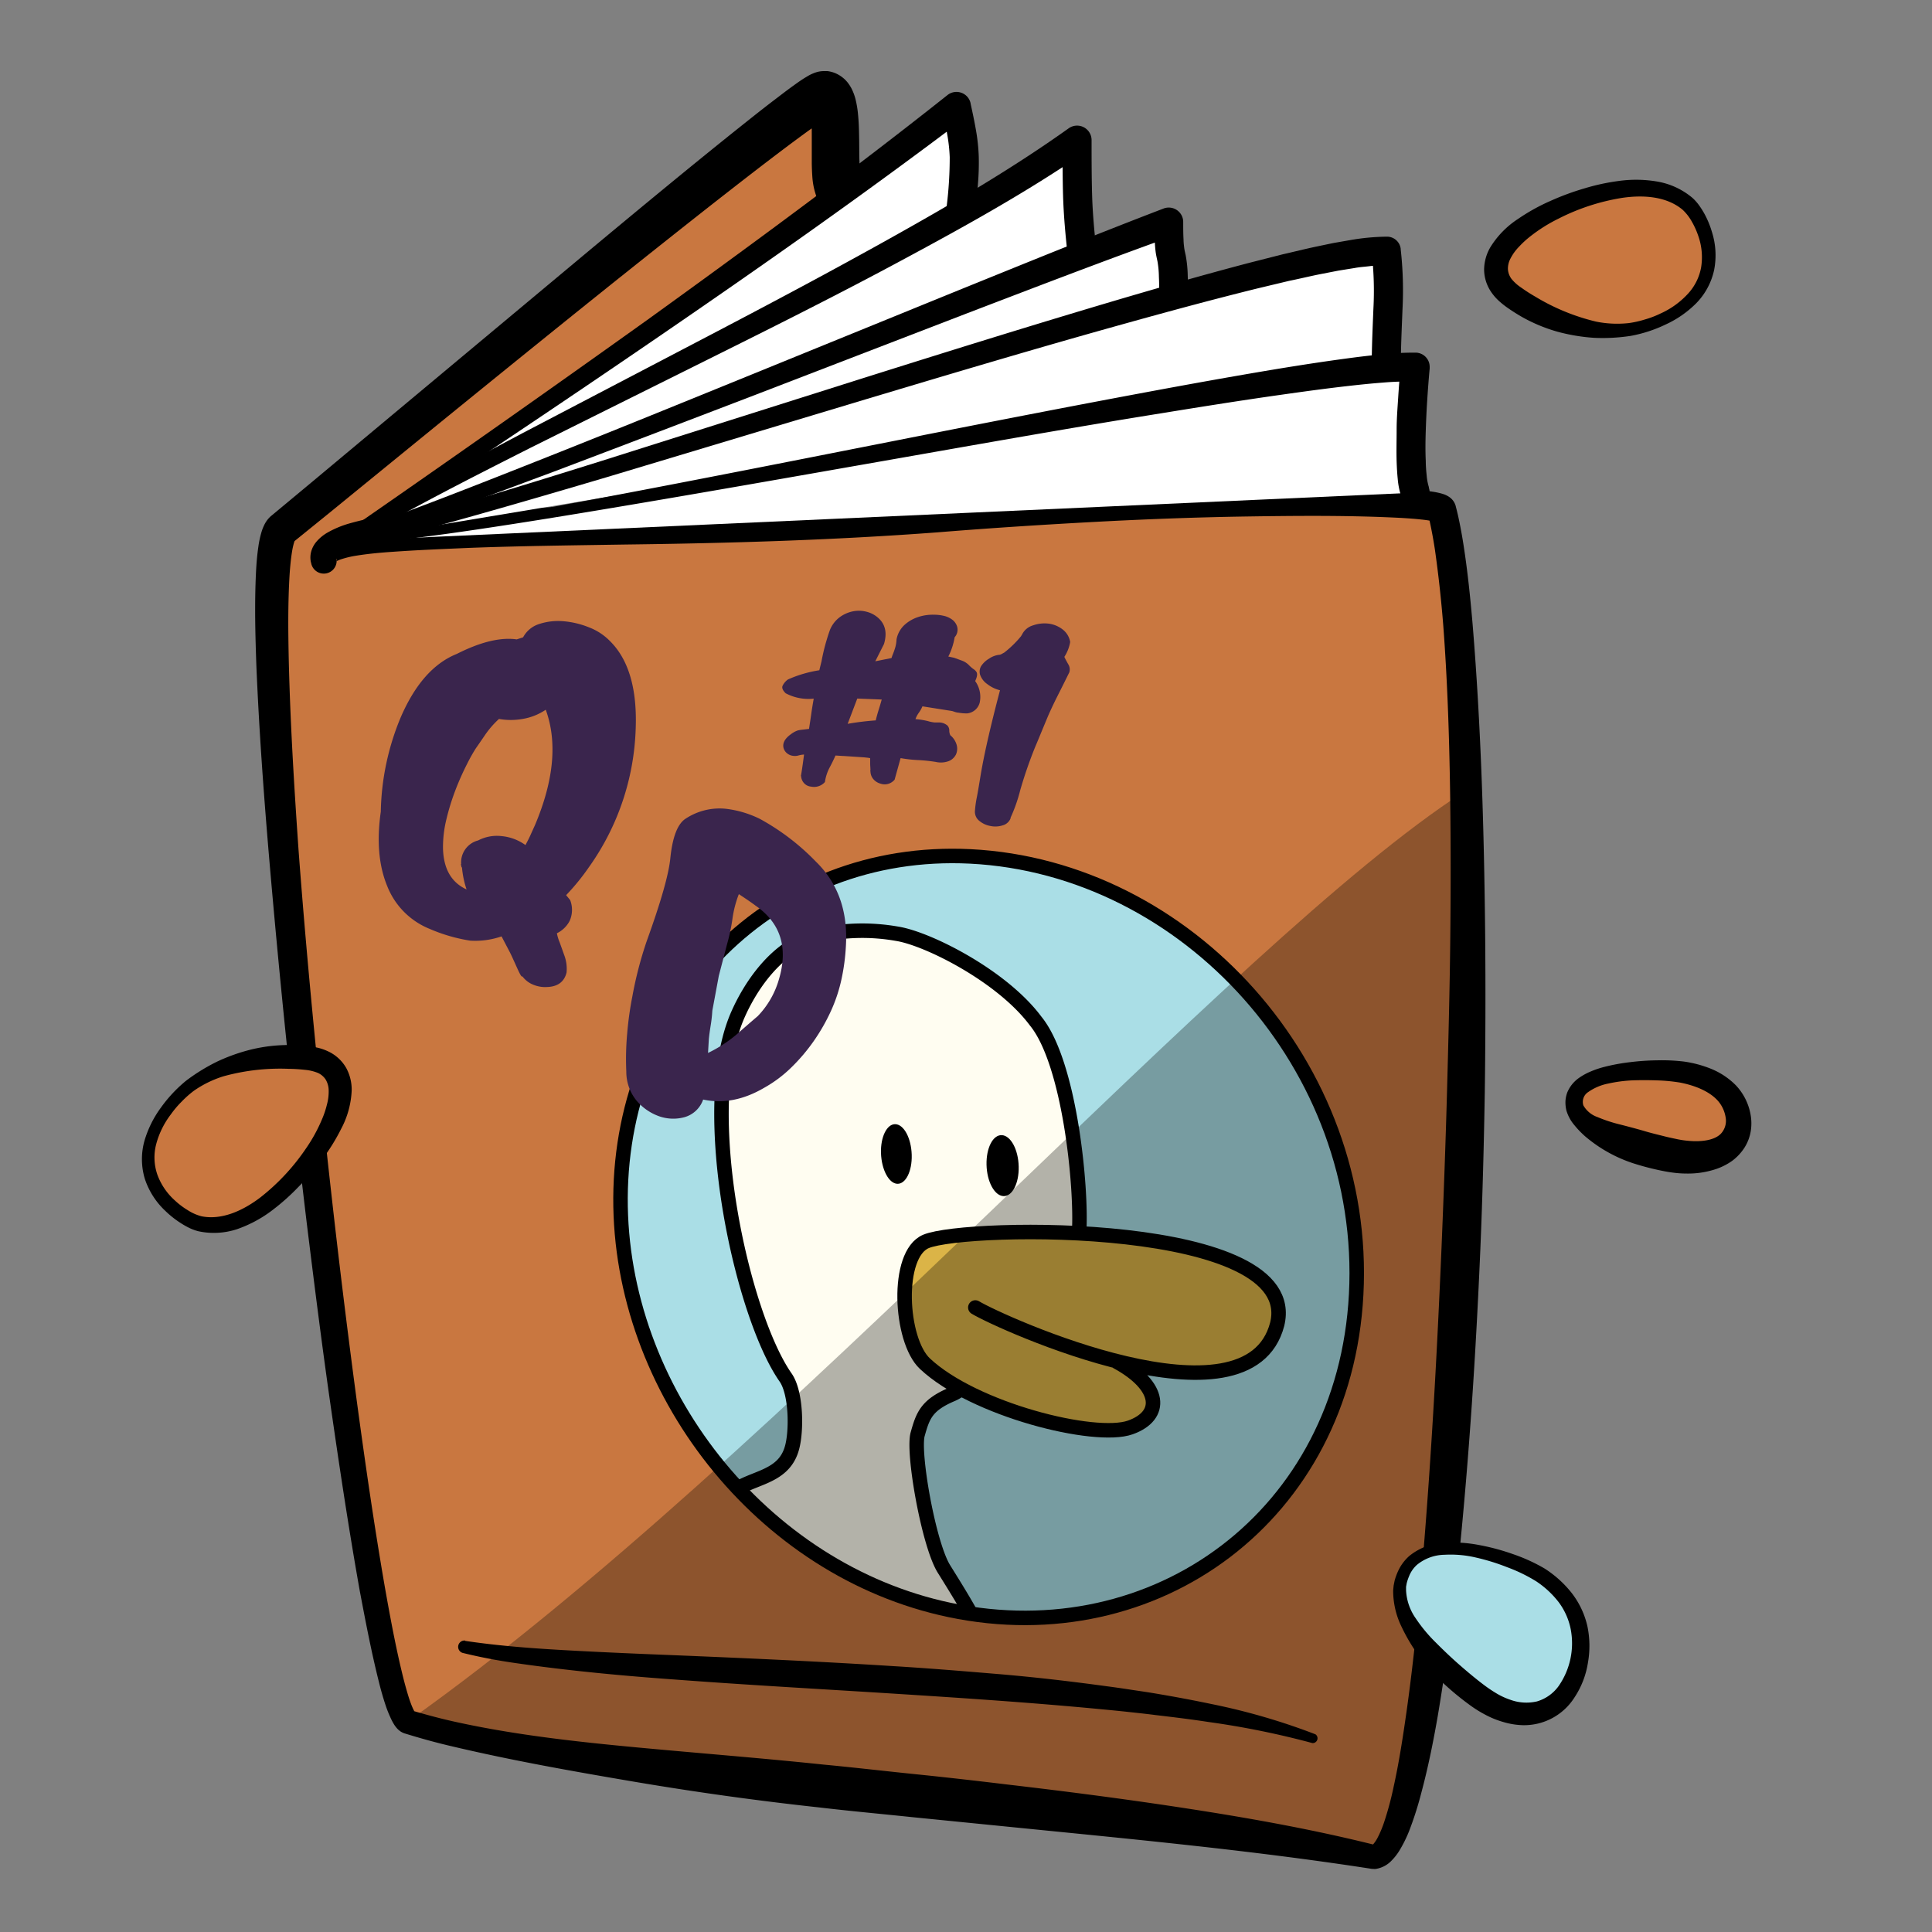 <svg xmlns="http://www.w3.org/2000/svg" xmlns:xlink="http://www.w3.org/1999/xlink" viewBox="0 0 400 400"><rect x="0" y="0" width="400" height="400" fill="#808080" stroke="none"/><defs><style>.cls-1,.cls-9{fill:none;}.cls-2{isolation:isolate;}.cls-3{fill:#c97740;}.cls-4{fill:#fff;}.cls-5{clip-path:url(#clip-path);}.cls-6{fill:#aadee6;}.cls-7{fill:#fffdf1;}.cls-7,.cls-8,.cls-9{stroke:#000;stroke-linecap:round;stroke-linejoin:round;stroke-width:3px;}.cls-8{fill:#dbb447;}.cls-10{fill:#3a254d;}.cls-11{opacity:0.3;mix-blend-mode:soft-light;}</style><clipPath id="clip-path"><path class="cls-1" d="M280.78,268c-2.42,45.85-41.6,74.25-84.11,65.34-39.09-8.2-68.4-45.77-68.2-85.35.22-40.59,31.29-72.72,72.43-70.68C245.81,179.57,283.27,220.83,280.78,268Z"/></clipPath></defs><title>comic-book-one</title><g class="cls-2"><g id="Layer_2" data-name="Layer 2"><path class="cls-3" d="M67,116c-1.62-10.28,66-5,128.33-9.49,52.92-3.82,102.55-3.4,103.17-1,11.5,44.5,3.5,276.5-14,279-58-12-162-16-200-28-9-2.84-36-239-26-247s108-90,112-90,1.5,14.5,3,19"/><path d="M64.37,116.41a4.7,4.7,0,0,1,.07-2.26,5.37,5.37,0,0,1,1-1.91,8.79,8.79,0,0,1,2.41-2,20.58,20.58,0,0,1,4.4-1.84,58.87,58.87,0,0,1,8.35-1.74,159.48,159.48,0,0,1,16.35-1.24c10.84-.36,21.6-.43,32.35-.56,21.49-.29,42.94-.39,64.29-1.74,21.5-1.42,43.08-2.13,64.65-2.43,10.8-.09,21.56-.13,32.48.52,1.37.09,2.75.2,4.16.36.7.08,1.42.17,2.18.3.38.07.77.15,1.23.27.23.06.47.13.78.24a5.8,5.8,0,0,1,.54.25,3.23,3.23,0,0,1,.4.24,3.77,3.77,0,0,1,.55.45,3.36,3.36,0,0,1,.74,1.17c.18.56.07.23.11.39l.07.26.13.51.24,1c.15.69.3,1.37.43,2.06q.4,2,.72,4.08c.85,5.43,1.4,10.83,1.87,16.23,1.79,21.6,2.4,43.16,2.62,64.73q.14,16.17-.08,32.34c-.18,10.78-.46,21.55-.91,32.32C305.58,280,304.19,301.5,302,323c-1.16,10.74-2.5,21.47-4.31,32.18-.93,5.36-2,10.7-3.42,16a70.61,70.61,0,0,1-2.56,8,27,27,0,0,1-2,4,11.56,11.56,0,0,1-1.62,2.06,5.7,5.7,0,0,1-3.19,1.69h0a1.85,1.85,0,0,1-.62,0l-.25,0c-25.18-3.9-50.66-6.25-76.15-8.81l-19.13-1.91c-6.38-.67-12.77-1.25-19.14-2q-19.15-2.08-38.22-5.31c-12.71-2.16-25.41-4.4-38.06-7.4-3.17-.74-6.32-1.62-9.47-2.59a1.89,1.89,0,0,1-.36-.13,3.37,3.37,0,0,1-.54-.28,4.54,4.54,0,0,1-.66-.55,6.17,6.17,0,0,1-.68-.87,11.3,11.3,0,0,1-.74-1.39,25.26,25.26,0,0,1-1-2.49c-.54-1.62-1-3.21-1.39-4.8-1.6-6.34-2.8-12.67-4-19-2.26-12.69-4.17-25.4-6-38.12s-3.43-25.46-5-38.22q-4.6-38.25-7.87-76.67c-1.08-12.81-2-25.63-2.54-38.54-.23-6.47-.4-12.92-.07-19.55.09-1.67.22-3.34.48-5.1a20.59,20.59,0,0,1,.58-2.8,9.75,9.75,0,0,1,.64-1.71,6.17,6.17,0,0,1,.69-1.11,5.72,5.72,0,0,1,.65-.69l.34-.28,7.36-6.12L122.91,51.1c9.88-8.21,19.76-16.4,29.83-24.45,2.52-2,5-4,7.64-6,1.31-1,2.6-2,4-3,.69-.5,1.39-1,2.21-1.51l.68-.41a9.16,9.16,0,0,1,1-.5l.4-.16c.22-.08.46-.15.69-.21a5.8,5.8,0,0,1,1.34-.14l.61,0a6.23,6.23,0,0,1,2.47.86,6.53,6.53,0,0,1,1.68,1.46,8.35,8.35,0,0,1,.87,1.35,10.89,10.89,0,0,1,.78,2.09,20.37,20.37,0,0,1,.53,3.14c.19,1.89.21,3.58.24,5.23s0,3.23.07,4.71c0,.74.07,1.45.13,2.07a6.53,6.53,0,0,0,.21,1.22,5.43,5.43,0,1,1-8.69,5.73l-.79-2.57a14.77,14.77,0,0,1-.63-3.51c-.07-1-.1-1.86-.11-2.73,0-1.73,0-3.35,0-4.91s0-3.07-.08-4.38a9.78,9.78,0,0,0-.21-1.61c0-.16-.08-.28,0-.17a2.77,2.77,0,0,0,1,1,3.39,3.39,0,0,0,1.35.46l.3,0a4.32,4.32,0,0,0,1.05-.11,2.64,2.64,0,0,0,.4-.12L172,24l-.1.05-.35.2c-.55.33-1.18.74-1.8,1.16-1.25.85-2.53,1.76-3.79,2.69-2.55,1.87-5.08,3.79-7.62,5.73-10.12,7.77-20.15,15.75-30.17,23.74-20,16-39.89,32.23-59.77,48.45l-7.51,6.08-.13.1h0a2.37,2.37,0,0,0,.24-.25c.09-.12.07-.11.06-.09a4.55,4.55,0,0,0-.2.54,15.21,15.21,0,0,0-.41,1.9c-.23,1.41-.37,2.94-.48,4.47-.39,6.18-.31,12.57-.16,18.92.33,12.73,1.11,25.51,2,38.28,1.91,25.53,4.49,51,7.39,76.48q2.19,19.1,4.74,38.14c1.72,12.68,3.55,25.36,5.73,37.94,1.11,6.28,2.27,12.57,3.78,18.67.38,1.52.79,3,1.25,4.45.24.71.49,1.41.76,2a8,8,0,0,0,.37.73c0,.07.1.12.06.08l-.2-.16-.28-.14-.08,0c3,.88,6,1.69,9.12,2.37,12.37,2.71,25.1,4.1,37.82,5.29s25.5,2.18,38.24,3.52c6.38.6,12.74,1.35,19.13,2s12.75,1.38,19.13,2.15c12.76,1.49,25.51,3.15,38.24,5.13s25.43,4.28,38,7.44l-.87,0h0c-.17,0,0,0,.23-.3a6.92,6.92,0,0,0,.79-1.17,22.48,22.48,0,0,0,1.39-3.27,66.7,66.7,0,0,0,2-7.45c1.13-5.12,1.93-10.38,2.68-15.65,1.48-10.54,2.52-21.2,3.39-31.87,1.77-21.34,2.93-42.77,3.84-64.2.44-10.72.84-21.44,1.13-32.16s.57-21.45.68-32.18.11-21.45-.08-32.16-.57-21.43-1.37-32.06c-.42-5.32-1-10.62-1.74-15.82-.2-1.3-.42-2.59-.67-3.86-.12-.64-.25-1.27-.39-1.9l-.21-.93-.12-.46-.05-.24c0,.08-.1-.33.05.15a2.42,2.42,0,0,0,.6,1,2,2,0,0,0,.35.3,1.08,1.08,0,0,0,.18.11l.09,0-.19,0a6.82,6.82,0,0,0-.74-.15c-.56-.1-1.19-.18-1.81-.24-1.27-.14-2.57-.23-3.88-.31-10.56-.56-21.33-.47-32-.31s-21.43.57-32.14,1.15-21.39,1.27-32.11,2.14c-21.57,1.62-43.15,2.25-64.67,2.52-10.75.17-21.5.29-32.16.69-5.32.23-10.64.44-15.84.81-2.59.17-5.17.41-7.57.8a19.88,19.88,0,0,0-3.2.76c-.43.14-.76.33-.85.34s0-.06,0-.18,0-.26-.08-.27a2.66,2.66,0,1,1-5.26.82Z"/><path d="M96.27,339.72c7.19,1.08,14.54,1.6,21.89,2s14.72.71,22.09,1c14.76.61,29.53,1.27,44.31,2.21,7.39.44,14.77,1.05,22.16,1.67s14.76,1.48,22.12,2.48q2.76.36,5.51.79c1.84.27,3.68.54,5.51.86q5.5.93,11,2.08a133.41,133.41,0,0,1,21.49,6.26,1,1,0,0,1-.62,1.82h0a174.17,174.17,0,0,0-21.52-4.37c-3.62-.56-7.27-1-10.92-1.43-1.82-.24-3.65-.43-5.48-.63s-3.65-.38-5.48-.55c-14.65-1.41-29.36-2.38-44.08-3.31s-29.48-1.74-44.24-2.85c-7.38-.53-14.76-1.16-22.14-2q-5.53-.62-11.07-1.42a111.39,111.39,0,0,1-11-2.11,1.31,1.31,0,0,1,.51-2.56Z"/><path class="cls-4" d="M199,43c1-10,1-12-1-21-36,28-87,63-127,90"/><path d="M196,42.7a82.16,82.16,0,0,0,.63-10.16,34,34,0,0,0-.54-4.84c-.29-1.65-.65-3.35-1-5.05h0l4.77,1.72c-20.76,15.71-42,30.62-63.45,45.31s-43,29.06-64.7,43.34a1.23,1.23,0,0,1-1.38-2q32-22.14,63.65-44.76c21-15.15,41.94-30.51,62.2-46.59a3,3,0,0,1,4.19.48,3.08,3.08,0,0,1,.57,1.18v.06h0c.38,1.74.76,3.5,1.08,5.32a38.73,38.73,0,0,1,.62,5.67,51.66,51.66,0,0,1-.16,5.61c-.14,1.81-.31,3.58-.48,5.35a3,3,0,0,1-6-.59Z"/><path class="cls-4" d="M224,52c-1-9-1-13-1-23C188,54,105,91,71,112"/><path d="M221,52.33c-.43-3.85-.78-7.78-.9-11.71S220,32.84,220,29h0l4.74,2.44c-12.12,8.31-24.81,15.33-37.57,22.2S161.49,67,148.56,73.43L109.78,92.74C96.92,99.25,84,105.79,71.69,113.11h0a1.31,1.31,0,0,1-1.36-2.23c12.35-7.65,25.12-14.44,37.89-21.22l38.4-20.08c12.79-6.69,25.53-13.45,38.1-20.48s25-14.3,36.56-22.55A3,3,0,0,1,226,29h0c0,3.84,0,7.67.11,11.41s.45,7.48.87,11.26a3,3,0,1,1-6,.66Z"/><path class="cls-4" d="M243,61c0-11-1-5-1-15-33,12-140,56-171,66"/><path d="M240,61c0-1.23,0-2.46-.06-3.65a20.37,20.37,0,0,0-.3-3.26c-.1-.47-.3-1.31-.39-2.06s-.14-1.44-.17-2.11C239,48.57,239,47.29,239,46h0l4,2.82c-14.31,5.12-28.58,10.62-42.84,16.07L157.42,81.35Q136,89.57,114.58,97.68C100.26,103,86,108.42,71.37,113.15a1.21,1.21,0,0,1-.77-2.29h0c14.37-5,28.57-10.64,42.76-16.26s28.34-11.4,42.48-17.15l42.45-17.29c14.17-5.74,28.3-11.51,42.65-17a3,3,0,0,1,3.83,1.72,2.91,2.91,0,0,1,.2,1V46h0c0,1.23,0,2.46.07,3.62,0,.58.07,1.13.13,1.64s.16.88.32,1.63a25.72,25.72,0,0,1,.42,4.23c.05,1.32.06,2.6.06,3.88a3,3,0,0,1-6,0h0Z"/><path class="cls-4" d="M287,76c0-10,1-16,0-24-24-1-192,57-216,60"/><path d="M284,76c0-4.08.19-8.16.35-12.11A68.55,68.55,0,0,0,284,52.38h0L286.88,55l-1.52,0-.76,0-.82.08c-1.1.15-2.18.19-3.31.41l-3.36.54-3.39.66c-2.26.43-4.52,1-6.78,1.45l-6.78,1.62c-9,2.23-18,4.66-27,7.17-18,5-35.9,10.35-53.81,15.71L125.58,98.81c-9,2.66-18,5.3-27,7.84-4.51,1.27-9,2.52-13.57,3.68l-3.41.87L78.2,112c-2.3.53-4.62,1-7,1.34a1.36,1.36,0,0,1-.4-2.69h.06c2.22-.35,4.47-.84,6.72-1.39l3.38-.85,3.37-.91c4.49-1.22,9-2.54,13.45-3.86,9-2.66,17.87-5.43,26.79-8.22L178,78.51c17.84-5.62,35.7-11.2,53.66-16.51,9-2.65,18-5.23,27.09-7.61l6.84-1.74c2.3-.52,4.58-1.1,6.91-1.59l3.49-.73,3.55-.62a46.64,46.64,0,0,1,7.54-.71A2.85,2.85,0,0,1,290,51.51l0,.12h0a75.86,75.86,0,0,1,.37,12.47c-.16,4.05-.35,8-.35,11.9a3,3,0,0,1-6,0Z"/><path class="cls-4" d="M71,112c27,0,196.94-37,222-36,0,0-2,21,0,26"/><path d="M71,111.33a126,126,0,0,0,13.89-1.42c4.63-.66,9.25-1.41,13.87-2.19,9.24-1.57,18.45-3.27,27.66-5,18.42-3.48,36.82-7.12,55.22-10.75s36.8-7.25,55.26-10.69c9.22-1.72,18.46-3.39,27.75-4.93,4.64-.76,9.3-1.48,14-2.11,2.34-.32,4.7-.61,7.08-.84a65.12,65.12,0,0,1,7.4-.39A2.94,2.94,0,0,1,296,76v.29h0c-.2,2.11-.36,4.27-.5,6.41s-.24,4.29-.31,6.42-.1,4.26,0,6.34c0,1,.09,2.06.19,3a11.44,11.44,0,0,0,.45,2.39l0,.14a3,3,0,0,1-5.61,2.12l0,0a16.16,16.16,0,0,1-.84-4c-.12-1.2-.18-2.34-.22-3.48-.07-2.27,0-4.5,0-6.72s.18-4.41.32-6.61.31-4.38.51-6.6h0L292.88,79a60.68,60.68,0,0,0-6.65.22c-2.28.17-4.59.41-6.89.67-4.62.52-9.24,1.15-13.87,1.81C256.22,83,247,84.5,237.73,86c-18.48,3-36.95,6.3-55.42,9.54s-36.94,6.5-55.45,9.6c-9.25,1.55-18.51,3.06-27.8,4.44-4.64.69-9.29,1.34-14,1.91A126.83,126.83,0,0,1,71,112.67a.67.67,0,0,1,0-1.34Z"/><g class="cls-5"><polygon class="cls-6" points="282.54 356.87 124.17 322.84 124.78 168.44 292.47 175.81 282.54 356.87"/><path class="cls-7" d="M150.88,309.62c3.81-3.93,11.21-3.09,13.08-9.81,1-3.51.93-11.41-1.31-14.62-9-12.83-18.5-55.43-9.9-75.06,2.48-5.66,7.87-14.17,16.14-16.3a41.39,41.39,0,0,1,16.88-.5c6.3,1,21.7,8.72,28.65,18.07,7.06,8.63,9.57,34.35,9,43.71-.14,2.14-18,30.06-26.36,33.59-5.27,2.23-6,4.43-7.07,8.25s2.27,22.79,5.44,27.88,4.41,7.14,6.35,10.67c1.23,2.24-26,2.74-32-2S150.5,311.21,150.88,309.62Z"/><path class="cls-8" d="M201.93,270.7c5.27,3.19,56.55,26.43,62.5,3.46,5.31-21.68-64.32-20.65-72.71-17.14-6.33,2.65-5.4,20.44-.24,25.3,10.15,9.55,35.22,15.81,42.53,13.22,6.86-2.43,6.46-8.55-2.71-13.56"/><path d="M210.91,241.53c.08,3.49-1.35,6.23-3.19,6.11s-3.39-3-3.47-6.49,1.33-6.22,3.17-6.13S210.83,238,210.91,241.53Z"/><path d="M188.76,239.09c.1,3.41-1.25,6.09-3,6s-3.25-2.95-3.36-6.34,1.24-6.09,3-6S188.66,235.66,188.76,239.09Z"/></g><path class="cls-9" d="M280.78,268c-2.42,45.85-41.6,74.25-84.11,65.34-39.09-8.2-68.4-45.77-68.2-85.35.22-40.59,31.29-72.72,72.43-70.68C245.81,179.57,283.27,220.83,280.78,268Z"/><path class="cls-10" d="M118.05,186.36a5.59,5.59,0,0,1-.11,4.3,5.84,5.84,0,0,1-2.64,2.56,9.17,9.17,0,0,0,.57,1.88c.36,1,.66,1.83.89,2.5a8,8,0,0,1,.54,3.75c-.47,1.91-1.81,2.92-4,3a6.38,6.38,0,0,1-2.85-.46,5.19,5.19,0,0,1-2.3-1.75c-.1.2-.39-.22-.88-1.28s-1-2.25-1.65-3.59l-1.78-3.4a16.71,16.71,0,0,1-6.5.88,34.55,34.55,0,0,1-8.42-2.45,15.78,15.78,0,0,1-8.78-8.92q-2.59-6.31-1.3-15.34a53.13,53.13,0,0,1,4.08-19.42q4.44-10.35,11.67-13.24,7.35-3.72,12.39-3l1.32-.43a5.71,5.71,0,0,1,3.35-2.76,12.56,12.56,0,0,1,5-.57,18.11,18.11,0,0,1,5.33,1.28,12,12,0,0,1,4.27,2.79q5.86,5.75,5.36,18.31a52.2,52.2,0,0,1-9.66,28.51,46.59,46.59,0,0,1-4.74,5.82ZM96.6,184.15a19.52,19.52,0,0,1-.95-4.52.57.57,0,0,1-.16-.39v-.07a.35.35,0,0,1-.08-.24h.07A4.7,4.7,0,0,1,99,174a8.39,8.39,0,0,1,4.87-.89,10,10,0,0,1,4.92,1.85c.46-.85.85-1.63,1.16-2.34l.82-1.81q5.86-13.89,2.22-23.87a12,12,0,0,1-4.8,1.91,14,14,0,0,1-4.88,0,19,19,0,0,0-2.94,3.4c-.91,1.33-1.54,2.24-1.89,2.74a36.44,36.44,0,0,0-1.79,3.2,56.17,56.17,0,0,0-2.4,5.4,48.38,48.38,0,0,0-1.88,6.09,24,24,0,0,0-.69,6Q91.89,182,96.6,184.15Z"/><path class="cls-10" d="M175.13,195.94a43.08,43.08,0,0,1-.89,6.71,32.1,32.1,0,0,1-2.2,6.66,39.54,39.54,0,0,1-3.57,6.24,38,38,0,0,1-4.68,5.5,26.44,26.44,0,0,1-5.6,4.18q-6.42,3.75-12.61,2.42a5.74,5.74,0,0,1-3.83,3.64,8.81,8.81,0,0,1-5.23-.16,10.9,10.9,0,0,1-4.65-3.16,9.43,9.43,0,0,1-2.2-6.11,57.86,57.86,0,0,1,.18-7.87,70.74,70.74,0,0,1,1.08-7.74,79.1,79.1,0,0,1,3-11.5q4.4-12.18,4.86-17.13c.46-4.43,1.54-7.15,3.25-8.18a12.78,12.78,0,0,1,8.15-2,21.64,21.64,0,0,1,7.15,2.11,48.4,48.4,0,0,1,11.56,8.82Q175.81,185.08,175.13,195.94ZM146.59,218a27.9,27.9,0,0,0,6-3.9q2.27-2,4.29-3.72a18.14,18.14,0,0,0,4.4-7.66q2.9-9.85-4.84-15.21c-.77-.58-1.93-1.38-3.47-2.39a22.58,22.58,0,0,0-1.32,5.08,39.15,39.15,0,0,1-1.09,5.17l-1.74,6.67-1.34,7.21c-.06,1-.17,2-.32,2.93s-.3,1.91-.4,2.92Z"/><path class="cls-10" d="M200.25,147.7a9.2,9.2,0,0,1-3.6-.67l-.05,0,.71.21-6.33-1a6.69,6.69,0,0,1-.74,1.32,5.16,5.16,0,0,0-.7,1.33,15,15,0,0,1,2.62.42,7.48,7.48,0,0,0,1.35.27c.32,0,.62,0,.9,0a2.66,2.66,0,0,1,1.76.65,1.51,1.51,0,0,1,.37,1,2.21,2.21,0,0,0,.22,1,4,4,0,0,1,1.31,2,2.94,2.94,0,0,1-.16,2,2.87,2.87,0,0,1-1.46,1.34,4.68,4.68,0,0,1-2.7.18,34,34,0,0,0-3.6-.38,27.94,27.94,0,0,1-3.69-.41l-1.24,4.46a2.67,2.67,0,0,1-3,.8,2.87,2.87,0,0,1-1.35-.85,2.5,2.5,0,0,1-.65-1.68h-.05a.49.49,0,0,1,.05-.19c0-.44-.05-.87-.06-1.29v-1.23a3.87,3.87,0,0,0-.62-.11l-.66-.07-4.37-.29a.17.17,0,0,1-.12,0s0,0,0,0l-1.41-.09c-.35.79-.74,1.6-1.19,2.44a9.27,9.27,0,0,0-1,3.05,3,3,0,0,1-2.87.95,2.22,2.22,0,0,1-1.38-.64,2.36,2.36,0,0,1-.68-1.56h-.05a.2.2,0,0,1,.05-.14v-.09c.16-.9.36-2.31.61-4.21a5.84,5.84,0,0,0-1.08.17,2.61,2.61,0,0,1-1.17.1A2.35,2.35,0,0,1,163,156a2.12,2.12,0,0,1-.75-1.06c-.3-1,.19-2,1.5-2.93a4.94,4.94,0,0,1,1.42-.78,6.8,6.8,0,0,1,1-.16l1.33-.16c.15-1,.31-2,.46-3.09s.33-2.12.51-3.17a10.11,10.11,0,0,1-5.81-1.12c-.59-.58-.81-1.09-.65-1.51a3.41,3.41,0,0,1,1.12-1.34,25.37,25.37,0,0,1,6.5-1.91l.46-1.87a42.12,42.12,0,0,1,1.73-6.45,6.17,6.17,0,0,1,2-2.64,6.9,6.9,0,0,1,2.73-1.23,6.19,6.19,0,0,1,2.84.07,5.69,5.69,0,0,1,2.38,1.23c1.53,1.32,1.94,3.14,1.25,5.46l-1.8,3.57,3.36-.67a8.21,8.21,0,0,1,.3-.84c.1-.25.2-.51.29-.79a7.25,7.25,0,0,0,.45-2.24,5.43,5.43,0,0,1,1.66-3,7.85,7.85,0,0,1,2.81-1.62,9.5,9.5,0,0,1,3.15-.48,9.11,9.11,0,0,1,2.48.31,4.84,4.84,0,0,1,1.44.72,2.84,2.84,0,0,1,.83,1,2.31,2.31,0,0,1-.34,2.63,13.67,13.67,0,0,1-1.31,4l1.18.25,1.73.63a4,4,0,0,1,1.33.87,6.64,6.64,0,0,0,1,.87,2,2,0,0,1,.57.55c.26.4.17,1-.25,1.91a5.62,5.62,0,0,1,.94,4.45A3,3,0,0,1,200.25,147.7Zm-24.75,2.16a56.8,56.8,0,0,1,5.81-.71c.16-.65.35-1.37.6-2.16s.46-1.51.64-2.16l-5.06-.2Zm21.9-2.57a2.12,2.12,0,0,1,.6.13l.38.13c.08,0,.08,0,0,0A3.74,3.74,0,0,1,197.4,147.29Z"/><path class="cls-10" d="M202.91,139.67a2.28,2.28,0,0,1,.21-1.74,4.9,4.9,0,0,1,1.65-1.56,4.63,4.63,0,0,1,2.18-.81l.05,0a2.53,2.53,0,0,0,.45-.19,4.56,4.56,0,0,1,.44-.24,21.55,21.55,0,0,0,3.52-3.43.14.14,0,0,0,.05-.09s0-.07.09-.13a3.67,3.67,0,0,1,2.32-2,7.15,7.15,0,0,1,3.26-.36,6,6,0,0,1,2.84,1.17,4.14,4.14,0,0,1,1.6,2.63,8.24,8.24,0,0,1-1.21,3.08c.2.43.47.93.8,1.51a2,2,0,0,1,.23,1.69c-.79,1.6-1.58,3.19-2.39,4.79s-1.46,3-2,4.22l-1.38,3.32c-.41,1-.82,2-1.25,3a90.79,90.79,0,0,0-3.14,9.06,32.59,32.59,0,0,1-2,5.7v.14h0a2.43,2.43,0,0,1-1.63,1.45A5,5,0,0,1,205,171a4.88,4.88,0,0,1-2.27-1.07,2.4,2.4,0,0,1-.87-2.14,21.88,21.88,0,0,1,.34-2.52c.17-.8.42-2.27.77-4.41.69-4.29,2.05-10.29,4.07-17.95a7,7,0,0,1-2.65-1.29A3.87,3.87,0,0,1,202.91,139.67Z"/><path class="cls-11" d="M303,164c6.22-4-2,211-18,220-29-4-174-18-200-28C161,302,255,195,303,164Z"/><path class="cls-3" d="M348.24,222c3.35.57,6.75,1.74,9.13,4.17s3.47,6.37,1.85,9.36c-2.16,4-7.69,4.57-12.2,3.87S326.84,234.77,326,229C324.73,220.93,343.73,221.19,348.24,222Z"/><path d="M348.61,219.78a23.8,23.8,0,0,1,5.61,1.49,15.35,15.35,0,0,1,5.19,3.45,11.84,11.84,0,0,1,3,5.89,10.29,10.29,0,0,1,.07,3.55,9.17,9.17,0,0,1-1.33,3.49,10.46,10.46,0,0,1-2.55,2.71,13,13,0,0,1-3.11,1.61,18.25,18.25,0,0,1-6.26,1,21.86,21.86,0,0,1-3-.21c-1-.13-1.88-.31-2.79-.5a54.76,54.76,0,0,1-5.35-1.43,29.53,29.53,0,0,1-9.91-5.57A19.1,19.1,0,0,1,326,233a8.3,8.3,0,0,1-1.7-3.11,7.2,7.2,0,0,1-.19-1.87,6.06,6.06,0,0,1,.39-1.87,6.92,6.92,0,0,1,2.18-2.81,12.47,12.47,0,0,1,2.71-1.52,19.49,19.49,0,0,1,2.73-.92,40.36,40.36,0,0,1,5.46-1,49.72,49.72,0,0,1,5.45-.37A38.65,38.65,0,0,1,348.61,219.78Zm-.75,4.36a35.46,35.46,0,0,0-4.89-.46c-1.69-.06-3.39-.06-5.07,0a29.41,29.41,0,0,0-4.93.66,10.83,10.83,0,0,0-4.15,1.76,2.41,2.41,0,0,0-1,2.76,5.38,5.38,0,0,0,2.93,2.42,30.22,30.22,0,0,0,4.57,1.51q2.38.6,4.79,1.28c1.59.49,3.23.87,4.84,1.28.8.19,1.61.36,2.37.52a18.51,18.51,0,0,0,2.2.32c2.92.29,5.82-.17,7-1.74a3.89,3.89,0,0,0,.77-3,6.83,6.83,0,0,0-1.53-3.44C354.05,226,351,224.75,347.86,224.14Z"/><path class="cls-6" d="M318.87,326a17.88,17.88,0,0,1,7.86,10.19c1.28,4.72.26,11.2-3.25,15.13-4.7,5.25-11.2,3.81-15.85.88s-20-15.4-17.66-24.69C293.15,314.74,314.27,323,318.87,326Z"/><path d="M319.75,324.72a22.74,22.74,0,0,1,5.58,5,17.58,17.58,0,0,1,3.31,6.91,19.86,19.86,0,0,1,.12,7.64,18,18,0,0,1-2.82,7.23,12.34,12.34,0,0,1-10.64,5.68,15.36,15.36,0,0,1-4-.64,18.72,18.72,0,0,1-3.68-1.47,25.37,25.37,0,0,1-3.23-2,59.15,59.15,0,0,1-5.59-4.6,37.72,37.72,0,0,1-8.66-11.74,17,17,0,0,1-1.7-7.47l.1-1,.2-1a12.76,12.76,0,0,1,.66-1.85,9.5,9.5,0,0,1,2.34-3.23,12.28,12.28,0,0,1,7.14-2.76,28.54,28.54,0,0,1,7.29.45,45.9,45.9,0,0,1,6.95,1.85A36.2,36.2,0,0,1,319.75,324.72ZM318,327.36a33.38,33.38,0,0,0-5.94-2.88,44.33,44.33,0,0,0-6.45-2,22.89,22.89,0,0,0-6.56-.58,9.18,9.18,0,0,0-5.67,2.07,6.24,6.24,0,0,0-1.66,2.4,9.73,9.73,0,0,0-.48,1.44l-.13.72,0,.73a11,11,0,0,0,2,5.8,31.81,31.81,0,0,0,4.2,5.05c1.56,1.57,3.18,3.11,4.86,4.58s3.41,2.92,5.17,4.24a28.53,28.53,0,0,0,2.63,1.75,14.52,14.52,0,0,0,2.73,1.24,9.69,9.69,0,0,0,5.51.34,8.45,8.45,0,0,0,4.48-3.17,15.49,15.49,0,0,0,2.51-11.78,13.84,13.84,0,0,0-2.51-5.62A19.29,19.29,0,0,0,318,327.36Z"/><path class="cls-3" d="M41.41,253.37c3.18.66,7.24.2,12.39-3.22a47.18,47.18,0,0,0,14.66-17c4.2-8.82,1.09-12.78-3.07-13.81s-20.75-1.77-29.68,8.92C23.41,243,37.14,252.49,41.41,253.37Z"/><path d="M41.73,251.82c4.18.83,8.52-1.14,12.13-3.87a44.48,44.48,0,0,0,9.46-10.13,32.78,32.78,0,0,0,3.31-6,18.88,18.88,0,0,0,1.05-3.1,10.28,10.28,0,0,0,.37-2.93,4.49,4.49,0,0,0-.61-2.26,3.8,3.8,0,0,0-1.59-1.38,9.2,9.2,0,0,0-2.71-.65,33.26,33.26,0,0,0-3.34-.21,44.06,44.06,0,0,0-13.55,1.55,22.27,22.27,0,0,0-6.12,3,21.11,21.11,0,0,0-2.55,2.27,20.17,20.17,0,0,0-2.22,2.63,17.61,17.61,0,0,0-3,6.06,10.89,10.89,0,0,0,.22,6.4,13.27,13.27,0,0,0,3.65,5.36,15.9,15.9,0,0,0,2.65,2A9.75,9.75,0,0,0,41.73,251.82Zm-.64,3.1a10,10,0,0,1-2-.74,16.22,16.22,0,0,1-1.74-1,19.67,19.67,0,0,1-3.08-2.44A15.94,15.94,0,0,1,30,244.11a14.12,14.12,0,0,1-.1-7.89,22.12,22.12,0,0,1,3.4-6.88,29,29,0,0,1,5.19-5.56,39.11,39.11,0,0,1,6.49-4,37.84,37.84,0,0,1,7.23-2.54,33.12,33.12,0,0,1,7.62-.88,34.07,34.07,0,0,1,3.89.22,20.53,20.53,0,0,1,2.06.34,11,11,0,0,1,2.23.79,8.36,8.36,0,0,1,3.68,3.42,9.36,9.36,0,0,1,1.12,4.69,18.59,18.59,0,0,1-2.18,7.9,40.72,40.72,0,0,1-4.05,6.49,54.63,54.63,0,0,1-4.94,5.68,45.07,45.07,0,0,1-5.7,5,26.3,26.3,0,0,1-6.87,3.6A15.27,15.27,0,0,1,41.09,254.92Z"/><path class="cls-3" d="M349.41,42.23c-2.47-2.11-6.25-3.67-12.4-3.17A47.17,47.17,0,0,0,316,46.82c-7.94,5.69-7.13,10.65-4,13.57s17.3,11.59,30.29,6.55C360.16,60,352.72,45.07,349.41,42.23Z"/><path d="M348.38,43.44c-3.26-2.75-8-3.13-12.49-2.48a44.28,44.28,0,0,0-13.18,4.29,32.82,32.82,0,0,0-5.79,3.62,19.63,19.63,0,0,0-2.41,2.2,10,10,0,0,0-1.74,2.38,4.47,4.47,0,0,0-.57,2.28,3.76,3.76,0,0,0,.73,2A9,9,0,0,0,315,59.58a32.3,32.3,0,0,0,2.82,1.81,44,44,0,0,0,12.6,5.19,22,22,0,0,0,6.82.31,20.85,20.85,0,0,0,3.33-.75,19.39,19.39,0,0,0,3.22-1.23A17.28,17.28,0,0,0,349.3,61a10.91,10.91,0,0,0,2.91-5.71,13.31,13.31,0,0,0-.6-6.45,16.41,16.41,0,0,0-1.36-3A10,10,0,0,0,348.38,43.44ZM350.44,41a9.91,9.91,0,0,1,1.42,1.63,17.06,17.06,0,0,1,1.06,1.7A19.19,19.19,0,0,1,354.43,48a15.94,15.94,0,0,1,.47,7.86,14.08,14.08,0,0,1-3.74,6.95,21.61,21.61,0,0,1-6.3,4.37,28.5,28.5,0,0,1-7.23,2.36,38.25,38.25,0,0,1-7.64.4,38.78,38.78,0,0,1-7.56-1.27,33.94,33.94,0,0,1-7.09-2.92,38.65,38.65,0,0,1-3.3-2.08,18.17,18.17,0,0,1-1.63-1.3,10.31,10.31,0,0,1-1.57-1.76,8.36,8.36,0,0,1-1.57-4.78,9.35,9.35,0,0,1,1.29-4.64,18.68,18.68,0,0,1,5.73-5.86A40.8,40.8,0,0,1,321,41.6,54.36,54.36,0,0,1,328.05,39a44.41,44.41,0,0,1,7.38-1.57,25.87,25.87,0,0,1,7.75.17A15.27,15.27,0,0,1,350.44,41Z"/></g></g></svg>